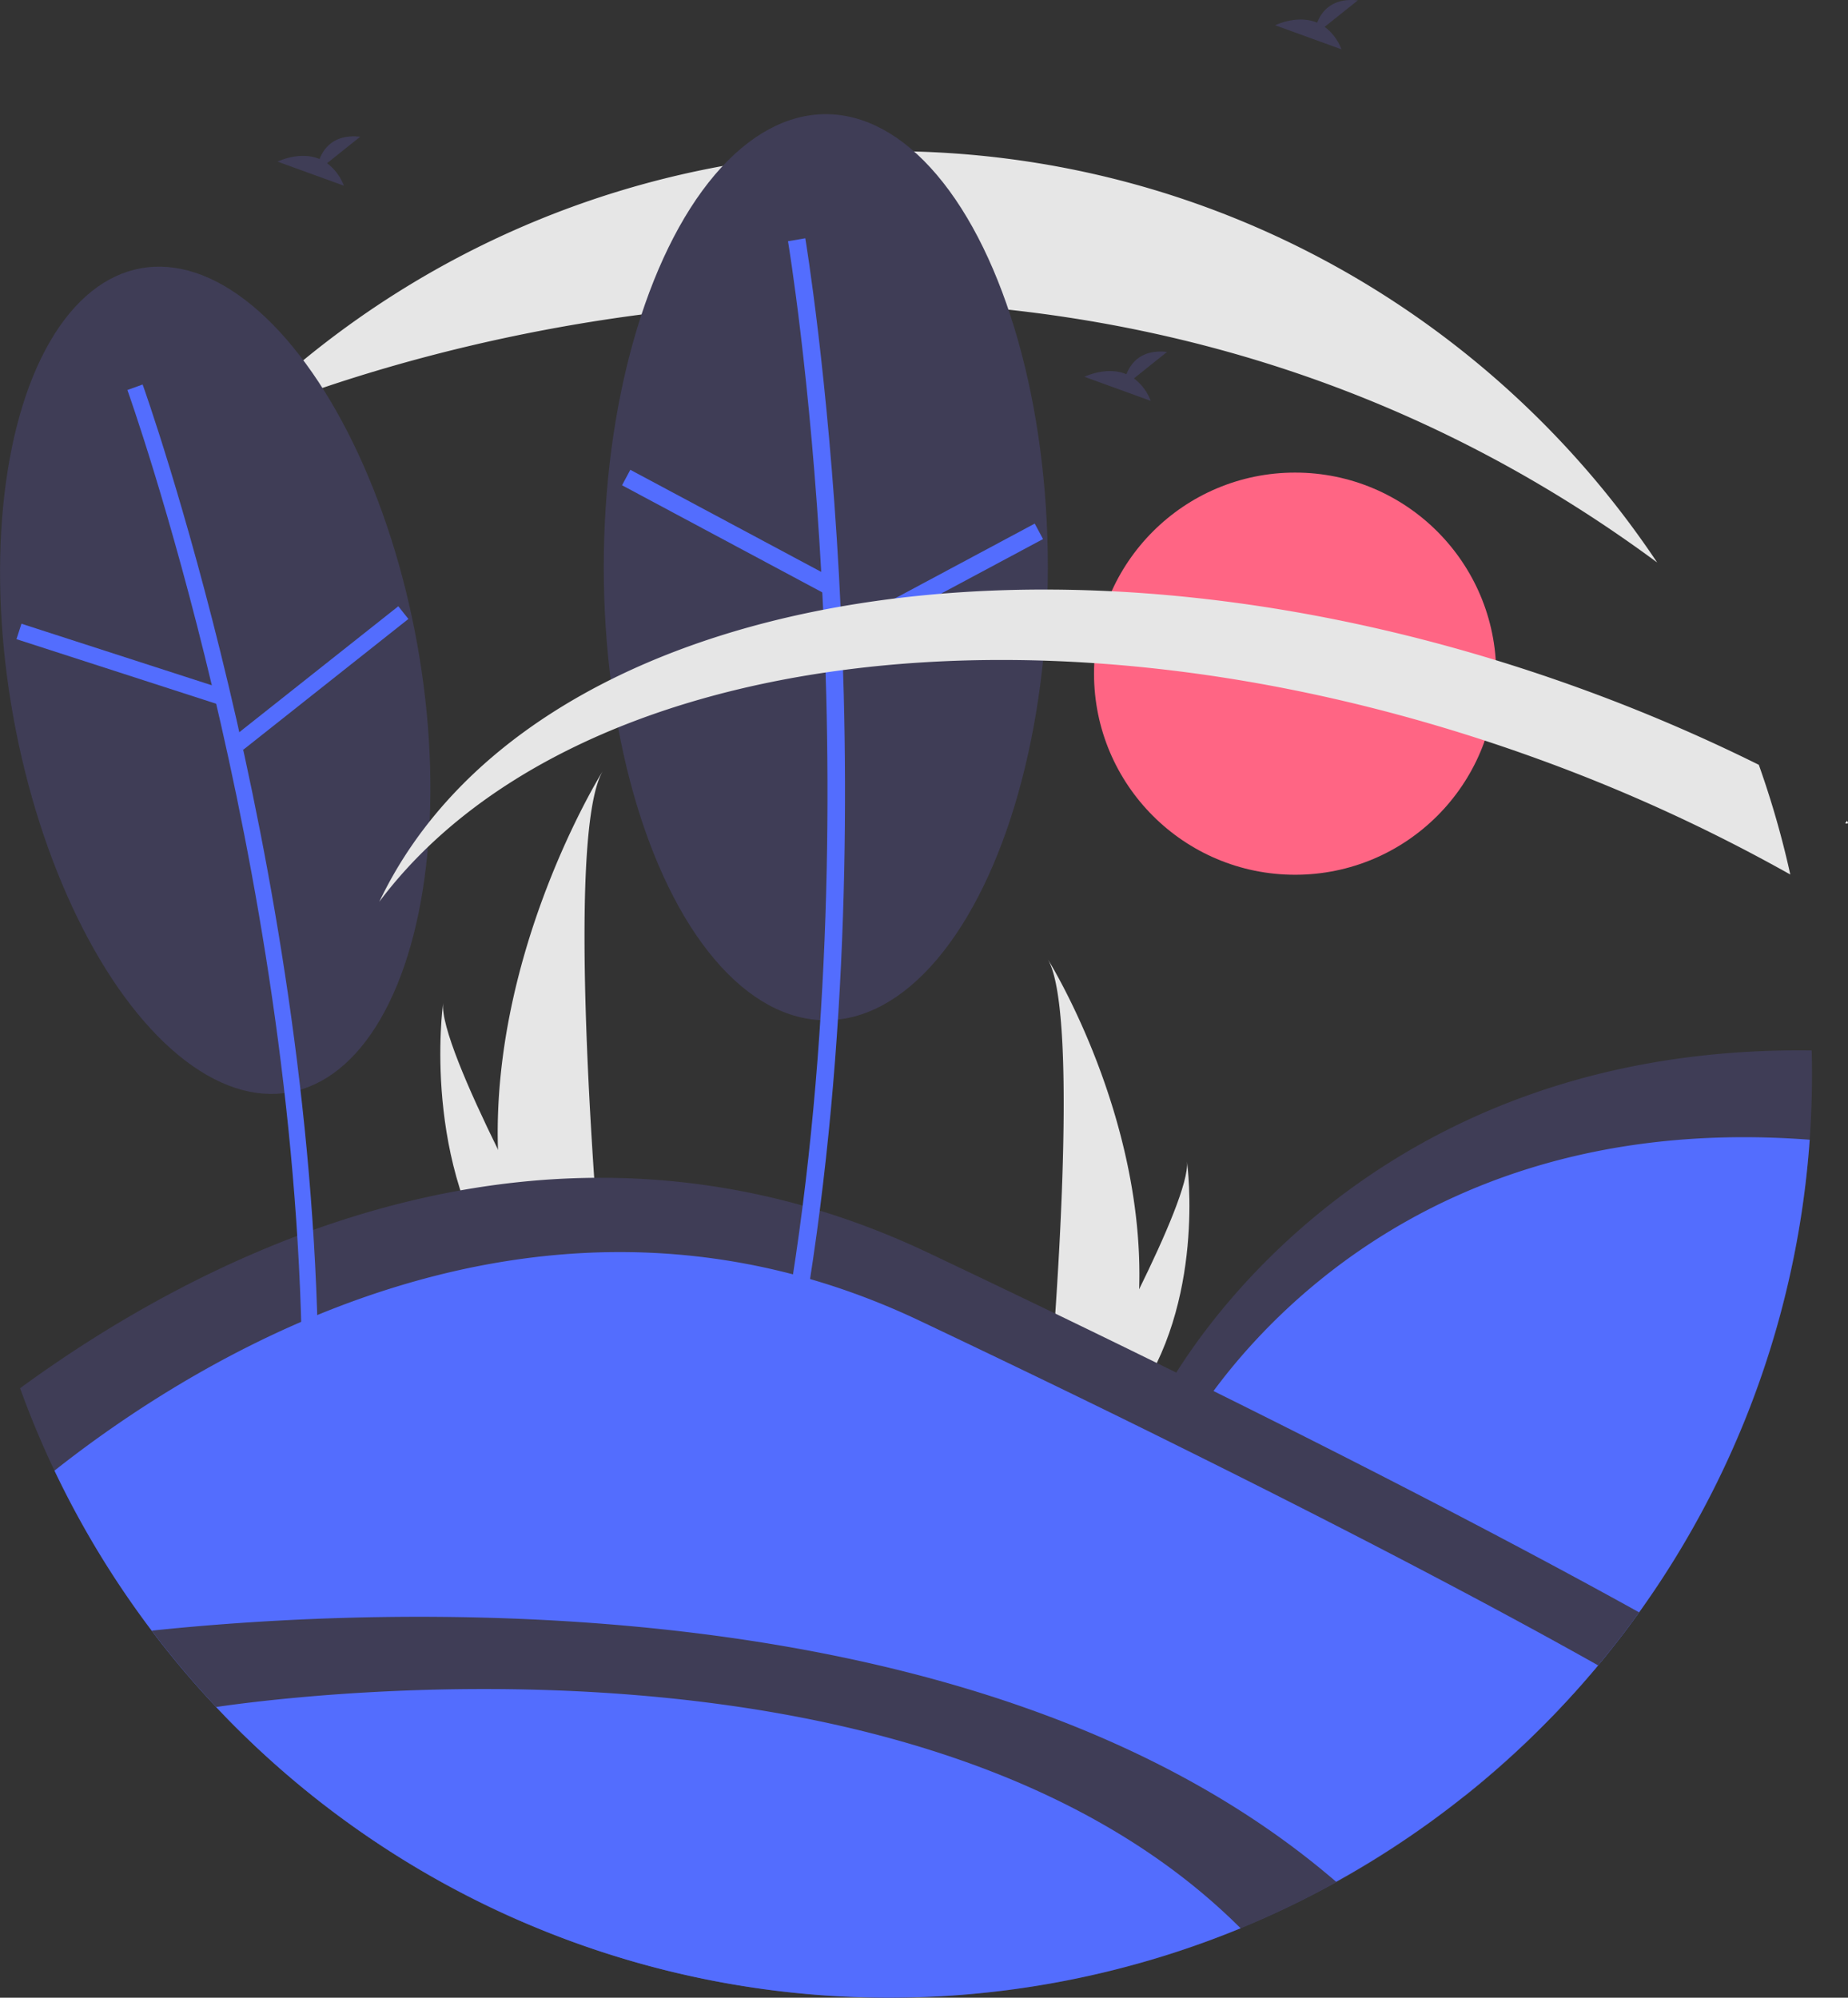<svg xmlns="http://www.w3.org/2000/svg" id="a1f75fc3-9e42-4fc1-bde4-b430080f0daf" data-name="Layer 1" width="692.605" height="748.733" viewBox="0 0 692.605 748.733" class="injected-svg gridItem__media" xmlns:xlink="http://www.w3.org/1999/xlink">
 <rect x="0" y="0" width="692.605" height="748.733" fill="#333333" stroke="none"/>
 <circle cx="485.389" cy="252.49" r="75.365" fill="#ff6584"></circle><path d="M945.818,384.315c.166-.03.291-.146.485-.117a6.426,6.426,0,0,0-.33-.954c-.24.327-.485.661-.699.953Z" transform="translate(-253.697 -75.633)" fill="#fff"></path><path d="M440.33,506.498a175.145,175.145,0,0,0,8.182,48.416c.114.364.233.722.353,1.086h30.533c-.033-.326-.065-.689-.098-1.086-2.036-23.404-13.773-165.851.261-190.21C478.333,366.68,437.963,432.132,440.33,506.498Z" transform="translate(-253.697 -75.633)" fill="#e6e6e6"></path><path d="M442.621,554.914c.255.364.521.727.793,1.086h22.905c-.174-.309-.375-.673-.608-1.086-3.784-6.83-14.984-27.248-25.381-48.416-11.173-22.748-21.423-46.358-20.56-54.903C419.504,453.522,411.773,512.275,442.621,554.914Z" transform="translate(-253.697 -75.633)" fill="#e6e6e6"></path><path d="M680.636,558.829a152.694,152.694,0,0,1-7.133,42.21c-.099.317-.204.629-.308.947h-26.619c.028-.284.057-.601.085-.947,1.775-20.404,12.008-144.591-.227-165.828C647.504,436.934,682.699,493.996,680.636,558.829Z" transform="translate(-253.697 -75.633)" fill="#e6e6e6"></path><path d="M678.638,601.039c-.222.317-.454.634-.691.947H657.979c.151-.27.327-.587.53-.947,3.299-5.954,13.063-23.755,22.127-42.21,9.741-19.832,18.677-40.416,17.924-47.866C698.792,512.644,705.532,563.865,678.638,601.039Z" transform="translate(-253.697 -75.633)" fill="#e6e6e6"></path><path d="M376.281,136.806l12.413-9.928c-9.643-1.064-13.606,4.195-15.227,8.358-7.534-3.128-15.735.972-15.735.972l24.837,9.017A18.795,18.795,0,0,0,376.281,136.806Z" transform="translate(-253.697 -75.633)" fill="#3f3d56"></path><path d="M750.165,85.701l12.413-9.928c-9.643-1.064-13.606,4.195-15.227,8.358-7.534-3.128-15.735.972-15.735.972L756.453,94.119A18.795,18.795,0,0,0,750.165,85.701Z" transform="translate(-253.697 -75.633)" fill="#3f3d56"></path><path d="M932.807,478.323q0,12.34-.86,24.478a344.112,344.112,0,0,1-63.922,177.14q-7.324,10.222-15.381,19.871a347.514,347.514,0,0,1-46.153,45.845L732.919,702.487,688.931,599.82s65.632-132.887,243.759-130.478Q932.802,473.817,932.807,478.323Z" transform="translate(-253.697 -75.633)" fill="#3f3d56"></path><path d="M931.947,502.801a346.077,346.077,0,0,1-129.289,245.967l-68.349-40.103-39.01-91.054S758.511,489.628,931.947,502.801Z" transform="translate(-253.697 -75.633)" fill="#536dfe" ctg="1"></path><path d="M868.025,679.941q-7.324,10.222-15.381,19.871a346.169,346.169,0,0,1-133.98,98.527q-15.795,6.512-32.333,11.485A378.838,378.838,0,0,1,446.085,794.571,347.292,347.292,0,0,1,274.114,626.824q-7.165-15.062-12.886-30.889c66.523-48.733,197.606-118.515,340.471-50.707Q660.977,573.363,707.56,596.519C786.365,635.582,838.813,663.743,868.025,679.941Z" transform="translate(-253.697 -75.633)" fill="#3f3d56"></path><path d="M852.644,699.812a346.28,346.28,0,0,1-578.53-72.988c55.558-43.935,183.7-122.888,324.326-56.152q54.247,25.746,96.86,46.939C778.117,658.658,829.132,686.554,852.644,699.812Z" transform="translate(-253.697 -75.633)" fill="#536dfe" ctg="1"></path><path d="M754.584,781.026a349.545,349.545,0,0,1-35.921,17.313A345.065,345.065,0,0,1,586.763,824.367,346.365,346.365,0,0,1,310.544,686.798C393.191,678.083,621.644,666.333,754.584,781.026Z" transform="translate(-253.697 -75.633)" fill="#3f3d56"></path><path d="M718.663,798.339a346.418,346.418,0,0,1-383.96-82.923C364.765,711,600.775,680.674,718.663,798.339Z" transform="translate(-253.697 -75.633)" fill="#536dfe" ctg="1"></path><path d="M874.765,286.428v.011C627.673,103.747,344.575,232.335,342.389,233.322v-.011a344.996,344.996,0,0,1,244.375-101.032C706.892,132.279,812.721,193.495,874.765,286.428Z" transform="translate(-253.697 -75.633)" fill="#e6e6e6"></path><ellipse cx="334.364" cy="330.602" rx="76.906" ry="156.919" transform="translate(-307.053 -11.059) rotate(-10.22)" fill="#3f3d56"></ellipse><path d="M372.949,584.638c-2.478-187.337-65.158-363.14-65.791-364.893l-5.716,2.062c.63,1.744,62.966,176.627,65.431,362.913Z" transform="translate(-253.697 -75.633)" fill="#536dfe" ctg="1"></path><rect x="295.289" y="285.001" width="6.078" height="78.867" transform="translate(-355.861 432.823) rotate(-72.079)" fill="#536dfe" ctg="1"></rect><rect x="334.438" y="326.719" width="78.87" height="6.078" transform="matrix(0.784, -0.621, 0.621, 0.784, -377.645, 227.738)" fill="#536dfe" ctg="1"></rect><ellipse cx="309.499" cy="212.589" rx="83.219" ry="169.801" fill="#3f3d56"></ellipse><path d="M555.512,566.159c33.33-199.975.336-399.227-.002-401.215l-6.483,1.098c.336,1.978,33.141,200.183-.002,399.037Z" transform="translate(-253.697 -75.633)" fill="#536dfe" ctg="1"></path><rect x="522.717" y="232.065" width="6.577" height="85.341" transform="translate(-218.041 533.346) rotate(-61.858)" fill="#536dfe" ctg="1"></rect><rect x="562.76" y="291.621" width="85.344" height="6.577" transform="translate(-321.213 244.975) rotate(-28.158)" fill="#536dfe" ctg="1"></rect><path d="M924.676,403.403a634.407,634.407,0,0,0-95.374-43.606c-182.14-65.907-362.751-40.506-433.446,53.817,55.017-115.553,251.327-151.888,449.432-80.206a646.926,646.926,0,0,1,67.585,28.872A343.542,343.542,0,0,1,924.676,403.403Z" transform="translate(-253.697 -75.633)" fill="#e6e6e6"></path><path d="M678.684,217.456l12.413-9.928c-9.643-1.064-13.606,4.195-15.227,8.358-7.534-3.128-15.735.972-15.735.972l24.837,9.017A18.795,18.795,0,0,0,678.684,217.456Z" transform="translate(-253.697 -75.633)" fill="#3f3d56"></path>
</svg>
